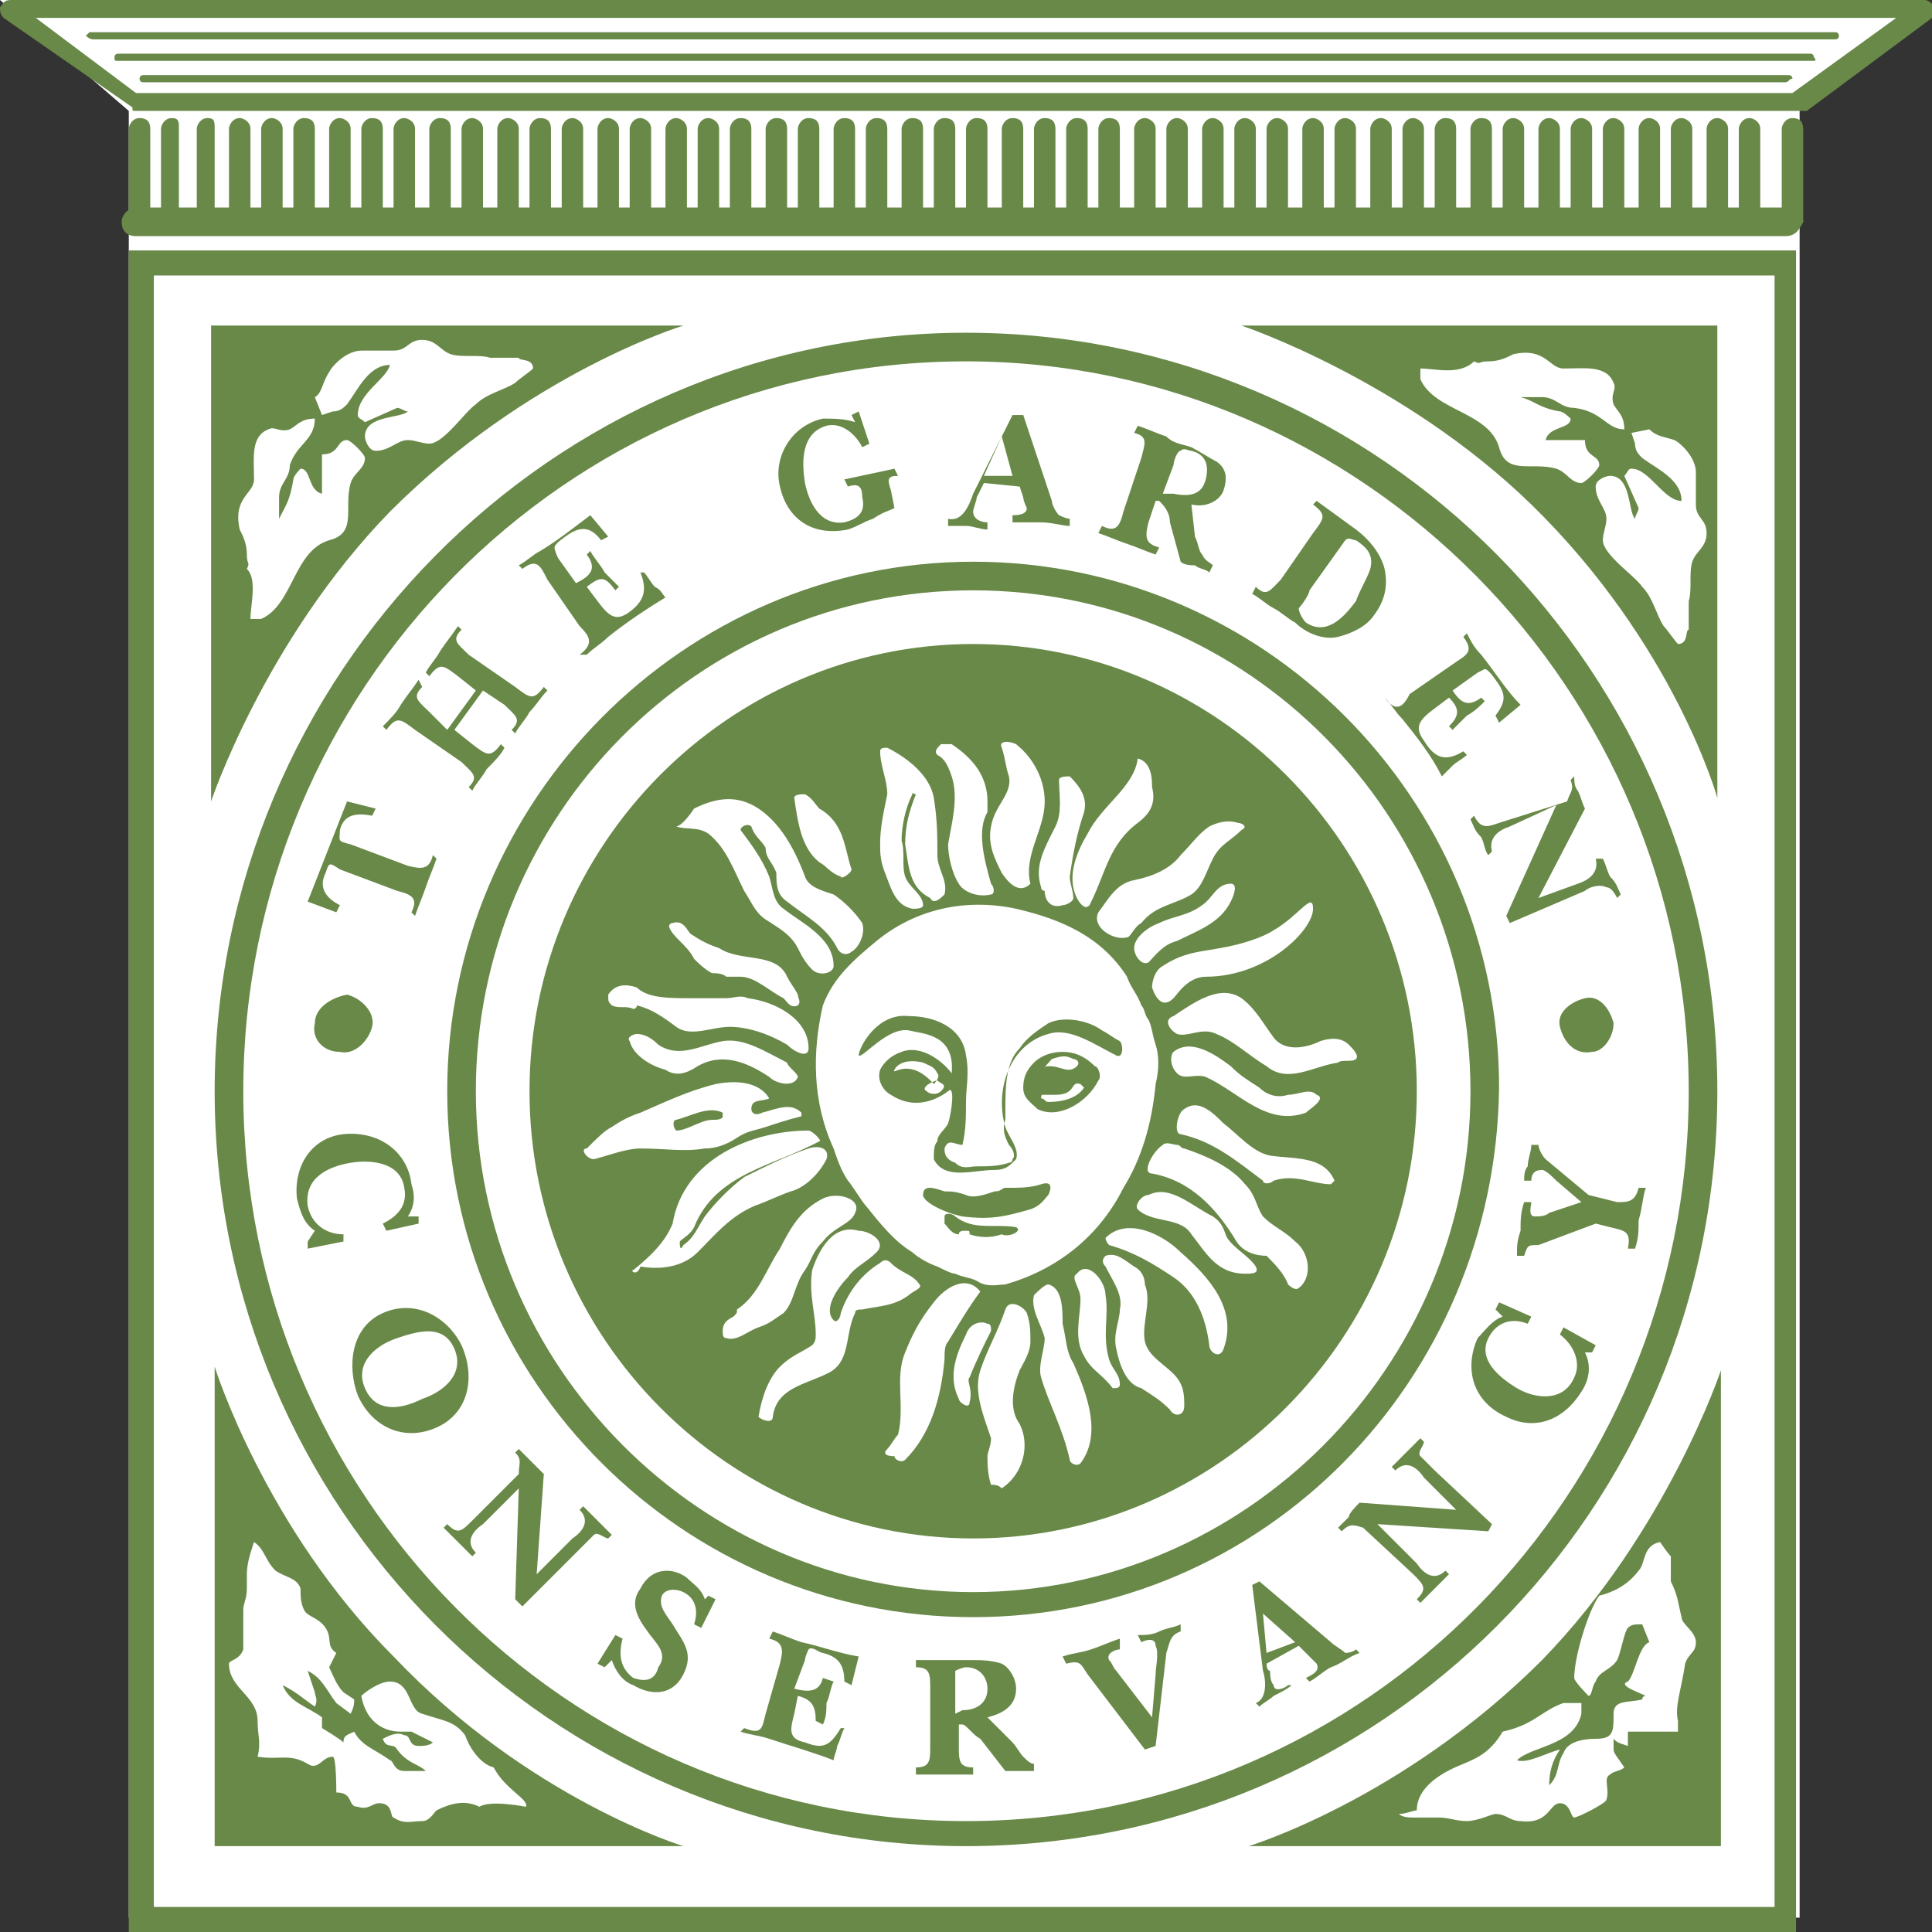 <?xml version="1.0" encoding="utf-8"?>
<svg xmlns="http://www.w3.org/2000/svg" id="Layer_1" style="enable-background:new 0 0 54 54;" version="1.1" viewBox="0 0 54 54" x="0px" y="0px">
<rect x="0" y="0" width="54" height="54" fill="#333333" stroke="none"/>
<style type="text/css">
	.st0{fill:#FFFFFF;}
	.st1{fill:#698948;}
</style>
<g>
	<polygon class="st0" points="50.3,53.6 3.6,53.6 3.6,3.1 0,0 3.6,0 50.3,0 53.7,0 50.3,3.1"/>
	<path class="st1" d="M50.7,1.7H3.3c-0.1,0-0.1,0-0.1-0.1c0-0.1,0.1-0.1,0.1-0.1h47.3c0.1,0,0.1,0.1,0.1,0.1&#xA;		C50.8,1.7,50.7,1.7,50.7,1.7z"/>
	<path class="st1" d="M51.3,1.1H2.6C2.5,1.1,2.4,1,2.4,1s0.1-0.1,0.1-0.1h48.8c0.1,0,0.1,0.1,0.1,0.1S51.4,1.1,51.3,1.1z"/>
	<path class="st1" d="M49.9,6.6H3.8c-0.3,0-0.4-0.2-0.4-0.4s0.2-0.4,0.4-0.4H50c0.3,0,0.4,0.2,0.4,0.4C50.3,6.4,50.2,6.6,49.9,6.6z"/>
	<path class="st1" d="M3.9,6.4c-0.1,0-0.3-0.1-0.3-0.3V3.6c0-0.1,0.1-0.3,0.3-0.3s0.3,0.1,0.3,0.3v2.6C4.1,6.3,4,6.4,3.9,6.4z"/>
	<path class="st1" d="M27.2,45.2c-8.1,0-14.7-6.6-14.7-14.7c0-8.1,6.6-14.8,14.7-14.8s14.7,6.6,14.7,14.7&#xA;		C41.8,38.6,35.3,45.2,27.2,45.2z M27.2,16.5c-7.7,0-13.9,6.3-13.9,14s6.3,14,13.9,14s13.9-6.3,13.9-14S34.9,16.5,27.2,16.5z"/>
	<path class="st1" d="M50.2,3.1H3.8c-0.1,0-0.1,0-0.1-0.1L0.1,0.5C0,0.4,0,0.3,0,0.2C0.1,0.1,0.1,0,0.3,0h53.5&#xA;		c0.1,0,0.2,0.1,0.3,0.2s0,0.2-0.1,0.3l-3.5,2.6C50.3,3.1,50.2,3.1,50.2,3.1z M3.8,2.6h46.3L53,0.5h-52L3.8,2.6z"/>
	<path class="st1" d="M49.9,2.3H4c-0.1,0-0.1-0.1-0.1-0.1S3.9,2.1,4,2.1h46c0.1,0,0.1,0.1,0.1,0.1C50,2.2,50,2.3,49.9,2.3z"/>
	<path class="st1" d="M4.8,6.4c-0.1,0-0.3-0.1-0.3-0.3V3.6c0-0.1,0.1-0.3,0.3-0.3S5,3.4,5,3.6v2.6C5,6.3,5,6.4,4.8,6.4z"/>
	<path class="st1" d="M5.8,6.4c-0.1,0-0.3-0.1-0.3-0.3V3.6c0-0.1,0.1-0.3,0.3-0.3S6,3.4,6,3.6v2.6C6,6.3,5.9,6.4,5.8,6.4z"/>
	<path class="st1" d="M6.7,6.4c-0.1,0-0.3-0.1-0.3-0.3V3.6c0-0.1,0.1-0.3,0.3-0.3C6.8,3.3,7,3.4,7,3.6v2.6C6.9,6.3,6.8,6.4,6.7,6.4z"/>
	<path class="st1" d="M7.6,6.4c-0.1,0-0.3-0.1-0.3-0.3V3.6c0-0.1,0.1-0.3,0.3-0.3c0.1,0,0.3,0.1,0.3,0.3v2.6&#xA;		C7.8,6.3,7.8,6.4,7.6,6.4z"/>
	<path class="st1" d="M8.5,6.4c-0.1,0-0.3-0.1-0.3-0.3V3.6c0-0.1,0.1-0.3,0.3-0.3s0.3,0.1,0.3,0.3v2.6C8.8,6.3,8.7,6.4,8.5,6.4z"/>
	<path class="st1" d="M9.5,6.4c-0.1,0-0.3-0.1-0.3-0.3V3.6c0-0.1,0.1-0.3,0.3-0.3c0.1,0,0.3,0.1,0.3,0.3v2.6&#xA;		C9.7,6.3,9.6,6.4,9.5,6.4z"/>
	<path class="st1" d="M10.4,6.4c-0.1,0-0.3-0.1-0.3-0.3V3.6c0-0.1,0.1-0.3,0.3-0.3s0.3,0.1,0.3,0.3v2.6C10.7,6.3,10.5,6.4,10.4,6.4z"/>
	<path class="st1" d="M11.3,6.4c-0.1,0-0.3-0.1-0.3-0.3V3.6c0-0.1,0.1-0.3,0.3-0.3c0.1,0,0.3,0.1,0.3,0.3v2.6&#xA;		C11.6,6.3,11.5,6.4,11.3,6.4z"/>
	<path class="st1" d="M12.3,6.4c-0.1,0-0.3-0.1-0.3-0.3V3.6c0-0.1,0.1-0.3,0.3-0.3s0.3,0.1,0.3,0.3v2.6C12.5,6.3,12.4,6.4,12.3,6.4z"/>
	<path class="st1" d="M13.2,6.4c-0.1,0-0.3-0.1-0.3-0.3V3.6c0-0.1,0.1-0.3,0.3-0.3c0.1,0,0.3,0.1,0.3,0.3v2.6&#xA;		C13.5,6.3,13.4,6.4,13.2,6.4z"/>
	<path class="st1" d="M14.2,6.4c-0.1,0-0.3-0.1-0.3-0.3V3.6c0-0.1,0.1-0.3,0.3-0.3c0.1,0,0.3,0.1,0.3,0.3v2.6&#xA;		C14.4,6.3,14.3,6.4,14.2,6.4z"/>
	<path class="st1" d="M15.1,6.4c-0.1,0-0.3-0.1-0.3-0.3V3.6c0-0.1,0.1-0.3,0.3-0.3s0.3,0.1,0.3,0.3v2.6C15.4,6.3,15.2,6.4,15.1,6.4z"/>
	<path class="st1" d="M16,6.4c-0.1,0-0.3-0.1-0.3-0.3V3.6c0-0.1,0.1-0.3,0.3-0.3c0.1,0,0.3,0.1,0.3,0.3v2.6&#xA;		C16.3,6.3,16.2,6.4,16,6.4z"/>
	<path class="st1" d="M17,6.4c-0.1,0-0.3-0.1-0.3-0.3V3.6c0-0.1,0.1-0.3,0.3-0.3c0.1,0,0.3,0.1,0.3,0.3v2.6&#xA;		C17.2,6.3,17.1,6.4,17,6.4z"/>
	<path class="st1" d="M17.9,6.4c-0.1,0-0.3-0.1-0.3-0.3V3.6c0-0.1,0.1-0.3,0.3-0.3c0.1,0,0.3,0.1,0.3,0.3v2.6&#xA;		C18.2,6.3,18.1,6.4,17.9,6.4z"/>
	<path class="st1" d="M18.9,6.4c-0.1,0-0.3-0.1-0.3-0.3V3.6c0-0.1,0.1-0.3,0.3-0.3c0.1,0,0.3,0.1,0.3,0.3v2.6&#xA;		C19.1,6.3,19,6.4,18.9,6.4z"/>
	<path class="st1" d="M19.8,6.4c-0.1,0-0.3-0.1-0.3-0.3V3.6c0-0.1,0.1-0.3,0.3-0.3c0.1,0,0.3,0.1,0.3,0.3v2.6&#xA;		C20.1,6.3,19.9,6.4,19.8,6.4z"/>
	<path class="st1" d="M20.7,6.4c-0.1,0-0.3-0.1-0.3-0.3V3.6c0-0.1,0.1-0.3,0.3-0.3S21,3.4,21,3.6v2.6C21,6.3,20.9,6.4,20.7,6.4z"/>
	<path class="st1" d="M21.7,6.4c-0.1,0-0.3-0.1-0.3-0.3V3.6c0-0.1,0.1-0.3,0.3-0.3s0.3,0.1,0.3,0.3v2.6C21.9,6.3,21.8,6.4,21.7,6.4z"/>
	<path class="st1" d="M22.6,6.4c-0.1,0-0.3-0.1-0.3-0.3V3.6c0-0.1,0.1-0.3,0.3-0.3s0.3,0.1,0.3,0.3v2.6C22.9,6.3,22.8,6.4,22.6,6.4z"/>
	<path class="st1" d="M23.6,6.4c-0.1,0-0.3-0.1-0.3-0.3V3.6c0-0.1,0.1-0.3,0.3-0.3s0.3,0.1,0.3,0.3v2.6C23.8,6.3,23.7,6.4,23.6,6.4z"/>
	<path class="st1" d="M24.5,6.4c-0.1,0-0.3-0.1-0.3-0.3V3.6c0-0.1,0.1-0.3,0.3-0.3s0.3,0.1,0.3,0.3v2.6C24.7,6.3,24.6,6.4,24.5,6.4z"/>
	<path class="st1" d="M25.5,6.4c-0.1,0-0.3-0.1-0.3-0.3V3.6c0-0.1,0.1-0.3,0.3-0.3s0.3,0.1,0.3,0.3v2.6C25.6,6.3,25.6,6.4,25.5,6.4z"/>
	<path class="st1" d="M26.4,6.4c-0.1,0-0.3-0.1-0.3-0.3V3.6c0-0.1,0.1-0.3,0.3-0.3s0.3,0.1,0.3,0.3v2.6C26.6,6.3,26.5,6.4,26.4,6.4z"/>
	<path class="st1" d="M27.3,6.4c-0.1,0-0.3-0.1-0.3-0.3V3.6c0-0.1,0.1-0.3,0.3-0.3s0.3,0.1,0.3,0.3v2.6C27.5,6.3,27.5,6.4,27.3,6.4z"/>
	<path class="st1" d="M28.3,6.4c-0.1,0-0.3-0.1-0.3-0.3V3.6c0-0.1,0.1-0.3,0.3-0.3s0.3,0.1,0.3,0.3v2.6C28.5,6.3,28.4,6.4,28.3,6.4z"/>
	<path class="st1" d="M29.2,6.4c-0.1,0-0.3-0.1-0.3-0.3V3.6c0-0.1,0.1-0.3,0.3-0.3s0.3,0.1,0.3,0.3v2.6C29.4,6.3,29.3,6.4,29.2,6.4z"/>
	<path class="st1" d="M30.1,6.4c-0.1,0-0.3-0.1-0.3-0.3V3.6c0-0.1,0.1-0.3,0.3-0.3s0.3,0.1,0.3,0.3v2.6C30.3,6.3,30.3,6.4,30.1,6.4z"/>
	<path class="st1" d="M31,6.4c-0.1,0-0.3-0.1-0.3-0.3V3.6c0-0.1,0.1-0.3,0.3-0.3s0.3,0.1,0.3,0.3v2.6C31.3,6.3,31.2,6.4,31,6.4z"/>
	<path class="st1" d="M32,6.4c-0.1,0-0.3-0.1-0.3-0.3V3.6c0-0.1,0.1-0.3,0.3-0.3c0.1,0,0.3,0.1,0.3,0.3v2.6&#xA;		C32.2,6.3,32.1,6.4,32,6.4z"/>
	<path class="st1" d="M32.9,6.4c-0.1,0-0.3-0.1-0.3-0.3V3.6c0-0.1,0.1-0.3,0.3-0.3c0.1,0,0.3,0.1,0.3,0.3v2.6&#xA;		C33.2,6.3,33,6.4,32.9,6.4z"/>
	<path class="st1" d="M33.9,6.4c-0.1,0-0.3-0.1-0.3-0.3V3.6c0-0.1,0.1-0.3,0.3-0.3c0.1,0,0.3,0.1,0.3,0.3v2.6&#xA;		C34.1,6.3,34,6.4,33.9,6.4z"/>
	<path class="st1" d="M34.8,6.4c-0.1,0-0.3-0.1-0.3-0.3V3.6c0-0.1,0.1-0.3,0.3-0.3c0.1,0,0.3,0.1,0.3,0.3v2.6&#xA;		C35,6.3,34.9,6.4,34.8,6.4z"/>
	<path class="st1" d="M35.7,6.4c-0.1,0-0.3-0.1-0.3-0.3V3.6c0-0.1,0.1-0.3,0.3-0.3c0.1,0,0.3,0.1,0.3,0.3v2.6&#xA;		C36,6.3,35.9,6.4,35.7,6.4z"/>
	<path class="st1" d="M36.7,6.4c-0.1,0-0.3-0.1-0.3-0.3V3.6c0-0.1,0.1-0.3,0.3-0.3c0.1,0,0.3,0.1,0.3,0.3v2.6&#xA;		C36.9,6.3,36.8,6.4,36.7,6.4z"/>
	<path class="st1" d="M37.6,6.4c-0.1,0-0.3-0.1-0.3-0.3V3.6c0-0.1,0.1-0.3,0.3-0.3c0.1,0,0.3,0.1,0.3,0.3v2.6&#xA;		C37.9,6.3,37.7,6.4,37.6,6.4z"/>
	<path class="st1" d="M38.6,6.4c-0.1,0-0.3-0.1-0.3-0.3V3.6c0-0.1,0.1-0.3,0.3-0.3c0.1,0,0.3,0.1,0.3,0.3v2.6&#xA;		C38.8,6.3,38.7,6.4,38.6,6.4z"/>
	<path class="st1" d="M39.5,6.4c-0.1,0-0.3-0.1-0.3-0.3V3.6c0-0.1,0.1-0.3,0.3-0.3c0.1,0,0.3,0.1,0.3,0.3v2.6&#xA;		C39.7,6.3,39.6,6.4,39.5,6.4z"/>
	<path class="st1" d="M40.4,6.4c-0.1,0-0.3-0.1-0.3-0.3V3.6c0-0.1,0.1-0.3,0.3-0.3s0.3,0.1,0.3,0.3v2.6C40.7,6.3,40.6,6.4,40.4,6.4z"/>
	<path class="st1" d="M41.4,6.4c-0.1,0-0.3-0.1-0.3-0.3V3.6c0-0.1,0.1-0.3,0.3-0.3s0.3,0.1,0.3,0.3v2.6C41.6,6.3,41.5,6.4,41.4,6.4z"/>
	<path class="st1" d="M42.3,6.4c-0.1,0-0.3-0.1-0.3-0.3V3.6c0-0.1,0.1-0.3,0.3-0.3c0.1,0,0.3,0.1,0.3,0.3v2.6&#xA;		C42.6,6.3,42.4,6.4,42.3,6.4z"/>
	<path class="st1" d="M43.3,6.4c-0.1,0-0.3-0.1-0.3-0.3V3.6c0-0.1,0.1-0.3,0.3-0.3c0.1,0,0.3,0.1,0.3,0.3v2.6&#xA;		C43.5,6.3,43.4,6.4,43.3,6.4z"/>
	<path class="st1" d="M44.2,6.4c-0.1,0-0.3-0.1-0.3-0.3V3.6c0-0.1,0.1-0.3,0.3-0.3c0.1,0,0.3,0.1,0.3,0.3v2.6&#xA;		C44.4,6.3,44.3,6.4,44.2,6.4z"/>
	<path class="st1" d="M45.1,6.4c-0.1,0-0.3-0.1-0.3-0.3V3.6c0-0.1,0.1-0.3,0.3-0.3c0.1,0,0.3,0.1,0.3,0.3v2.6&#xA;		C45.4,6.3,45.3,6.4,45.1,6.4z"/>
	<path class="st1" d="M46.1,6.4c-0.1,0-0.3-0.1-0.3-0.3V3.6c0-0.1,0.1-0.3,0.3-0.3c0.1,0,0.3,0.1,0.3,0.3v2.6&#xA;		C46.3,6.3,46.2,6.4,46.1,6.4z"/>
	<path class="st1" d="M47,6.4c-0.1,0-0.3-0.1-0.3-0.3V3.6c0-0.1,0.1-0.3,0.3-0.3c0.1,0,0.3,0.1,0.3,0.3v2.6&#xA;		C47.2,6.3,47.1,6.4,47,6.4z"/>
	<path class="st1" d="M48,6.4c-0.1,0-0.3-0.1-0.3-0.3V3.6c0-0.1,0.1-0.3,0.3-0.3c0.1,0,0.3,0.1,0.3,0.3v2.6&#xA;		C48.1,6.3,48.1,6.4,48,6.4z"/>
	<path class="st1" d="M48.9,6.4c-0.1,0-0.3-0.1-0.3-0.3V3.6c0-0.1,0.1-0.3,0.3-0.3c0.1,0,0.3,0.1,0.3,0.3v2.6&#xA;		C49.1,6.3,49,6.4,48.9,6.4z"/>
	<path class="st1" d="M50.1,6.4c-0.1,0-0.3-0.1-0.3-0.3V3.6c0-0.1,0.1-0.3,0.3-0.3s0.3,0.1,0.3,0.3v2.6C50.3,6.3,50.2,6.4,50.1,6.4z"/>
	<path class="st1" d="M27,51.6c-11.6,0-21-9.5-21-21.1S15.4,9.3,27,9.3s21,9.5,21,21.2S38.6,51.6,27,51.6z M27,10.1&#xA;		c-11.2,0-20.2,9.2-20.2,20.4S15.8,50.9,27,50.9s20.2-9.2,20.2-20.4S38.1,10.1,27,10.1z"/>
	<path class="st1" d="M50.3,54H3.6V7h46.6V54z M4.3,53.3h45.3V7.7H4.3V53.3z"/>
	<path class="st1" d="M8.8,28.6C8.7,29,9,29.4,9.5,29.4c0.4,0.1,0.8-0.3,0.9-0.7c0.1-0.4-0.3-0.8-0.7-0.9&#xA;		C9.2,27.9,8.8,28.2,8.8,28.6z"/>
	<path class="st1" d="M9.7,22.4l-1.1,2.8l0.8,0.3l0.1-0.2c-0.4-0.2-0.6-0.5-0.4-0.9c0.1-0.3,0.1-0.3,0.4-0.1l1.6,0.6&#xA;		c0.4,0.1,0.6,0.2,0.4,0.6l0.1,0.1c0.1-0.3,0.2-0.5,0.3-0.8c0.1-0.3,0.2-0.5,0.3-0.8l-0.1-0.1c-0.1,0.4-0.3,0.4-0.7,0.3l-1.6-0.6&#xA;		c-0.4-0.1-0.3-0.1-0.3-0.4c0.1-0.4,0.4-0.5,0.9-0.4l0.1-0.2L9.7,22.4z"/>
	<path class="st1" d="M12.7,20.4l0.8-1.1l0.6,0.4c0.3,0.3,0.5,0.4,0.2,0.7l0.1,0.1c0.1-0.2,0.3-0.4,0.4-0.6c0.2-0.2,0.3-0.4,0.5-0.6&#xA;		l-0.1-0.1c-0.3,0.4-0.4,0.3-0.8,0l-1.3-0.9c-0.3-0.3-0.5-0.4-0.2-0.7l-0.1-0.1c-0.2,0.3-0.3,0.4-0.5,0.7c-0.1,0.2-0.3,0.4-0.4,0.6&#xA;		l0.1,0.1c0.3-0.4,0.4-0.3,0.8,0l0.5,0.4l-0.8,1.1L12,19.9c-0.3-0.3-0.5-0.4-0.2-0.7L11.7,19c-0.2,0.3-0.3,0.4-0.5,0.7&#xA;		c-0.1,0.2-0.3,0.4-0.5,0.6l0.1,0.1c0.3-0.4,0.4-0.3,0.8,0l1.3,0.9c0.3,0.3,0.5,0.4,0.2,0.7l0.1,0.1c0.1-0.2,0.3-0.4,0.4-0.6&#xA;		c0.2-0.2,0.4-0.4,0.5-0.6L14,20.8c-0.3,0.4-0.4,0.3-0.8,0L12.7,20.4z"/>
	<path class="st1" d="M16.4,18.3c0.2-0.2,0.4-0.3,0.6-0.5c0.5-0.4,1.1-0.8,1.6-1.1c-0.1-0.1-0.1-0.2-0.3-0.3&#xA;		c-0.1-0.1-0.2-0.3-0.3-0.4L17.9,16c0.2,0.5,0.1,0.8-0.3,1.1s-0.6,0.1-0.9-0.3l-0.3-0.4c0.4-0.3,0.5-0.3,0.8,0.1l0.1-0.1&#xA;		c-0.1-0.1-0.3-0.3-0.4-0.4c-0.1-0.2-0.3-0.4-0.4-0.6l-0.1,0.1c0.3,0.4,0.1,0.6-0.3,0.8l-0.5-0.7c0,0-0.1-0.2-0.1-0.3&#xA;		s0.3-0.3,0.3-0.3c0.4-0.3,0.7-0.3,1,0.1l0.2-0.1l-0.5-0.6c-0.4,0.3-0.9,0.7-1.4,1c-0.2,0.1-0.4,0.3-0.6,0.4l0.1,0.1&#xA;		c0.4-0.3,0.5-0.1,0.7,0.3l0.9,1.3c0.3,0.3,0.4,0.5,0,0.8L16.4,18.3z"/>
	<path class="st1" d="M23.9,11.8c-0.3-0.1-0.6-0.1-0.9-0.1c-0.9,0.2-1.4,1.1-1.2,1.9c0.2,0.9,0.9,1.4,1.9,1.2&#xA;		c0.3-0.1,0.4-0.2,0.7-0.3c0.3-0.2,0.4-0.2,0.6-0.3l-0.1-0.5c-0.1-0.3-0.1-0.4,0.2-0.4l-0.1-0.2l-1.4,0.3l0.1,0.2&#xA;		c0.3-0.1,0.4,0,0.4,0.3c0.1,0.4-0.1,0.6-0.5,0.7c-0.7,0.1-1-0.6-1.1-1.1c-0.1-0.6-0.1-1.4,0.6-1.6c0.4-0.1,0.8,0.2,1,0.6l0.2-0.1&#xA;		L24,11.5l-0.2,0.1L23.9,11.8z"/>
	<path class="st1" d="M27.5,13.5l1,0.1l0.1,0.3c0,0.1,0.1,0.3,0.1,0.3c0,0.2-0.3,0.2-0.4,0.2v0.2c0.3,0,0.5,0,0.8,0s0.6,0.1,0.8,0.1&#xA;		v-0.2c-0.1,0-0.3-0.1-0.3-0.1c-0.1-0.1-0.2-0.3-0.2-0.4l-0.8-2.4h-0.3l-1.1,2.2c-0.1,0.3-0.3,0.8-0.7,0.7v0.2c0.2,0,0.4,0,0.5,0&#xA;		c0.2,0,0.4,0.1,0.6,0.1v-0.2c-0.2,0-0.4-0.1-0.4-0.3c0-0.1,0.1-0.3,0.1-0.4L27.5,13.5z M27.5,13.3l0.5-1.1l0.3,1.1L27.5,13.3z"/>
	<path class="st1" d="M32.5,13.8l0.3-0.8c0-0.1,0.1-0.4,0.2-0.4c0.1-0.1,0.2,0,0.3,0c0.4,0.1,0.5,0.4,0.4,0.8&#xA;		c-0.1,0.4-0.4,0.5-0.9,0.4L32.5,13.8z M33.3,14.1c0.4,0.1,0.8-0.1,0.9-0.4c0.1-0.3,0.1-0.6-0.2-0.8c-0.2-0.1-0.5-0.3-0.7-0.4&#xA;		c-0.3-0.1-0.5-0.1-0.7-0.3c-0.3-0.1-0.5-0.2-0.8-0.3l-0.1,0.2c0.4,0.1,0.3,0.3,0.2,0.7l-0.5,1.5c-0.1,0.4-0.2,0.6-0.6,0.4l-0.1,0.2&#xA;		c0.3,0.1,0.5,0.2,0.8,0.3s0.5,0.2,0.8,0.3l0.1-0.2c-0.4-0.1-0.4-0.3-0.3-0.7l0.2-0.6h0.1c0.1,0.1,0.3,0.3,0.3,0.6l0.3,1.1&#xA;		c0.1,0.1,0.3,0.1,0.4,0.1c0.1,0.1,0.3,0.1,0.4,0.2l0.1-0.2c-0.1-0.1-0.2-0.1-0.3-0.3c-0.1-0.1-0.1-0.3-0.2-0.5L33.3,14.1z"/>
	<path class="st1" d="M37.6,15.1L37.6,15.1c0.1-0.1,0.2,0,0.3,0c0.3,0.2,0.5,0.4,0.4,0.8c-0.1,0.3-0.3,0.6-0.4,0.9&#xA;		c-0.3,0.4-0.8,1-1.4,0.6c-0.1-0.1-0.2-0.3-0.2-0.4c0.1-0.1,0.3-0.4,0.3-0.5L37.6,15.1z M35,16.6c0.2,0.1,0.4,0.3,0.6,0.4&#xA;		c0.2,0.1,0.4,0.3,0.6,0.4c0.3,0.3,0.8,0.5,1.2,0.4c0.4-0.1,0.8-0.3,1-0.6c0.3-0.4,0.4-0.8,0.3-1.3c-0.1-0.4-0.4-0.8-0.8-1.1&#xA;		l-1.1-0.8l-0.1,0.1c0.4,0.3,0.3,0.4,0,0.8l-0.9,1.3c-0.3,0.3-0.4,0.5-0.7,0.2L35,16.6z"/>
	<path class="st1" d="M38.7,19.5c0.2,0.2,0.3,0.4,0.5,0.6c0.4,0.5,0.8,1,1.1,1.6c0.1-0.1,0.2-0.2,0.3-0.3c0.1-0.1,0.3-0.2,0.4-0.3&#xA;		L40.9,21c-0.5,0.3-0.8,0.2-1.1-0.3c-0.3-0.4-0.1-0.6,0.3-0.9l0.4-0.3c0.3,0.3,0.3,0.5,0,0.8l0.1,0.1c0.1-0.1,0.3-0.3,0.4-0.4&#xA;		c0.2-0.1,0.4-0.3,0.5-0.4l-0.1-0.1c-0.4,0.3-0.6,0.1-0.8-0.2l0.7-0.5l0.2-0.1c0.1,0,0.3,0.3,0.3,0.3c0.3,0.4,0.3,0.6,0,1l0.1,0.2&#xA;		l0.6-0.5c-0.4-0.4-0.7-0.9-1.1-1.4c-0.2-0.2-0.3-0.4-0.4-0.6l-0.1,0.1c0.3,0.4,0.1,0.5-0.2,0.7l-1.3,0.9&#xA;		C39.2,19.8,39,19.9,38.7,19.5L38.7,19.5z"/>
	<path class="st1" d="M42.1,25.6l0.1,0.2l2.1-0.9c0.1-0.1,0.4-0.2,0.6-0.1c0.1,0,0.2,0.1,0.3,0.3l0.1-0.1c-0.1-0.2-0.1-0.3-0.3-0.5&#xA;		c-0.1-0.2-0.1-0.3-0.2-0.5L44.6,24c0.1,0.4-0.2,0.6-0.5,0.7L43,25.1l1.3-2.5c-0.1-0.2-0.1-0.3-0.2-0.5c-0.1-0.1-0.1-0.3-0.1-0.4&#xA;		l-0.1,0.1c0.1,0.3,0,0.3-0.1,0.6L41.9,23c-0.3,0.1-0.5,0.2-0.7-0.2l-0.1,0.1c0.1,0.2,0.1,0.3,0.3,0.5c0.1,0.2,0.1,0.4,0.2,0.5&#xA;		l0.1-0.1c-0.1-0.4,0.2-0.6,0.5-0.7l1.3-0.6L42.1,25.6z"/>
	<path class="st1" d="M45.1,28.6c-0.1-0.4-0.4-0.8-0.8-0.7c-0.4,0.1-0.8,0.4-0.7,0.8c0.1,0.4,0.4,0.8,0.9,0.7&#xA;		C44.8,29.4,45.1,29,45.1,28.6z"/>
	<g>
		<path class="st1" d="M8.6,34.7v0.2l1-0.2v-0.2c-0.5,0-0.9-0.3-1-0.8c-0.1-0.8,0.6-1.1,1.2-1.2c0.6-0.1,1.4,0,1.5,0.7&#xA;			c0.1,0.5-0.2,0.8-0.6,1l0.1,0.2l0.9-0.2v-0.2h-0.3c0.2-0.3,0.2-0.6,0.1-0.9c-0.1-0.9-0.9-1.5-1.9-1.4c-0.9,0.1-1.4,0.9-1.3,1.8&#xA;			c0.1,0.4,0.2,0.7,0.5,0.9L8.6,34.7z"/>
		<path class="st1" d="M10,39c0.4,0.9,1.3,1.3,2.2,0.9s1.1-1.4,0.7-2.3c-0.4-0.8-1.3-1.3-2.2-0.9S9.7,38.2,10,39z M12.7,37.7&#xA;			c0.3,0.7-0.3,1.2-0.9,1.4c-0.6,0.3-1.3,0.4-1.6-0.3c-0.3-0.7,0.3-1.2,0.9-1.4C11.7,37.2,12.4,37,12.7,37.7z"/>
		<path class="st1" d="M14.4,44.7l0.2,0.2l1.6-1.6c0.1-0.1,0.3-0.3,0.4-0.4s0.3,0.1,0.4,0.1l0.1-0.1c-0.1-0.1-0.3-0.3-0.4-0.4&#xA;			c-0.1-0.1-0.3-0.3-0.4-0.4l-0.1,0.1c0.3,0.3,0.1,0.6-0.2,0.8L15,44l0.2-2.8c-0.1-0.1-0.3-0.3-0.4-0.4s-0.2-0.2-0.3-0.3l-0.1,0.1&#xA;			c0.2,0.2,0.1,0.3,0.1,0.6l-1.3,1.3c-0.3,0.3-0.4,0.4-0.7,0.1l-0.1,0.1c0.1,0.1,0.3,0.3,0.4,0.4c0.1,0.1,0.3,0.3,0.4,0.4l0.1-0.1&#xA;			c-0.3-0.3-0.1-0.6,0.2-0.8l1-1L14.4,44.7z"/>
		<path class="st1" d="M17.1,46.4c0.1,0.3,0.3,0.6,0.6,0.7c0.5,0.3,1.1,0.3,1.4-0.3c0.3-0.6,0-0.9-0.3-1.4c-0.2-0.3-0.4-0.5-0.3-0.8&#xA;			c0.1-0.2,0.4-0.2,0.6-0.1c0.4,0.2,0.4,0.6,0.3,0.9l0.2,0.1l0.4-0.8l-0.2-0.1l-0.1,0.1c-0.1-0.3-0.3-0.4-0.5-0.6&#xA;			c-0.4-0.3-1-0.3-1.3,0.3c-0.3,0.4-0.1,0.8,0.2,1.2c0.2,0.3,0.6,0.6,0.3,1C18.3,47,18,47,17.7,46.9c-0.4-0.3-0.4-0.7-0.3-1.1&#xA;			l-0.2-0.1l-0.5,0.8l0.2,0.1L17.1,46.4z"/>
		<path class="st1" d="M20.7,48.4c0.3,0.1,0.5,0.1,0.8,0.2c0.6,0.2,1.3,0.4,1.8,0.6c0-0.1,0.1-0.3,0.1-0.4c0.1-0.2,0.1-0.3,0.2-0.5&#xA;			h-0.1c-0.3,0.5-0.5,0.6-1,0.4c-0.5-0.1-0.4-0.4-0.3-0.8l0.1-0.5c0.4,0.1,0.5,0.3,0.5,0.7l0.2,0.1c0.1-0.2,0.1-0.4,0.1-0.6&#xA;			c0.1-0.2,0.1-0.4,0.2-0.6L23,46.9c-0.1,0.4-0.4,0.4-0.8,0.3l0.3-0.8c0-0.1,0.1-0.3,0.1-0.3c0.1-0.1,0.3,0.1,0.4,0.1&#xA;			c0.4,0.1,0.6,0.3,0.6,0.8l0.2,0.1l0.2-0.8c-0.6-0.1-1.1-0.3-1.6-0.4c-0.3-0.1-0.5-0.2-0.8-0.3l-0.1,0.2c0.4,0.1,0.4,0.3,0.3,0.7&#xA;			l-0.4,1.4c-0.1,0.4-0.1,0.6-0.6,0.4L20.7,48.4z"/>
		<path class="st1" d="M26.7,47.9v-0.8c0-0.1,0-0.4,0-0.4s0.2-0.1,0.3-0.1c0.4,0,0.6,0.3,0.6,0.6c0,0.4-0.3,0.6-0.7,0.6L26.7,47.9&#xA;			L26.7,47.9z M27.6,48c0.4-0.1,0.8-0.3,0.8-0.8c0-0.3-0.2-0.6-0.4-0.7c-0.3-0.1-0.6-0.1-0.8-0.1s-0.5,0-0.8,0c-0.3,0-0.5,0-0.8,0&#xA;			v0.2c0.4,0,0.4,0.2,0.4,0.6v1.6c0,0.4,0,0.6-0.4,0.6v0.2c0.3,0,0.5,0,0.8,0c0.3,0,0.6,0,0.8,0v-0.2c-0.4,0-0.4-0.2-0.4-0.6v-0.6&#xA;			h0.1c0.1,0,0.3,0.3,0.5,0.4l0.7,0.9c0.1,0,0.3,0,0.4,0s0.3,0,0.4,0v-0.2c-0.1,0-0.2-0.1-0.3-0.2c-0.1-0.1-0.2-0.3-0.3-0.4L27.6,48&#xA;			z"/>
		<path class="st1" d="M32.3,48.8l0.3-2.6c0.1-0.3,0.1-0.5,0.4-0.6L33,45.4c-0.2,0.1-0.4,0.1-0.6,0.2c-0.2,0.1-0.4,0.1-0.6,0.1&#xA;			l0.1,0.2c0.2-0.1,0.4-0.1,0.4,0.1c0.1,0.2,0,0.6,0,0.8l-0.1,1.2l-1-1.3c-0.1-0.1-0.1-0.2-0.2-0.3c-0.1-0.2,0.2-0.3,0.3-0.3v-0.3&#xA;			c-0.3,0.1-0.5,0.2-0.8,0.3c-0.3,0.1-0.5,0.1-0.8,0.2l0.1,0.2c0.4-0.1,0.4,0,0.6,0.3l1.6,2.1L32.3,48.8z"/>
		<path class="st1" d="M35.4,46.5l0.9-0.5l0.2,0.2c0.1,0.1,0.2,0.2,0.3,0.3c0.1,0.2-0.1,0.3-0.3,0.4l0.1,0.1&#xA;			c0.2-0.1,0.4-0.3,0.6-0.4c0.3-0.1,0.5-0.3,0.8-0.4l-0.1-0.1c-0.1,0.1-0.3,0.1-0.3,0.1c-0.1-0.1-0.3-0.2-0.4-0.3l-2-1.7l-0.2,0.1&#xA;			l0.3,2.4c0.1,0.3,0.1,0.8-0.2,0.9l0.1,0.1c0.1-0.1,0.3-0.2,0.4-0.3c0.2-0.1,0.4-0.2,0.5-0.3L36,47.1c-0.1,0.1-0.4,0.2-0.4,0&#xA;			c-0.1-0.1-0.1-0.3-0.1-0.4C35.4,46.7,35.4,46.5,35.4,46.5z M35.4,46.2l-0.1-1.1l0.9,0.8L35.4,46.2z"/>
		<path class="st1" d="M41.6,42.8l0.1-0.2l-1.6-1.5c-0.1-0.1-0.3-0.3-0.4-0.4c-0.1-0.1,0.1-0.3,0.1-0.4l-0.1-0.1&#xA;			c-0.1,0.1-0.3,0.3-0.4,0.4c-0.1,0.1-0.3,0.3-0.4,0.4l0.1,0.1c0.3-0.3,0.6-0.1,0.8,0.2l0.9,0.9L38,42c-0.1,0.1-0.3,0.3-0.3,0.4&#xA;			c-0.1,0.1-0.2,0.2-0.3,0.3l0.1,0.1c0.2-0.2,0.3-0.2,0.6-0.1l1.4,1.3c0.3,0.3,0.4,0.4,0.1,0.7l0.1,0.1c0.1-0.1,0.3-0.3,0.4-0.4&#xA;			c0.1-0.1,0.3-0.3,0.4-0.4l-0.1-0.1c-0.3,0.3-0.6,0.1-0.8-0.2l-1.1-1.1L41.6,42.8z"/>
		<path class="st1" d="M44.5,37.8l0.1-0.2l-0.9-0.5l-0.1,0.2c0.4,0.3,0.6,0.8,0.4,1.2c-0.3,0.7-1.1,0.6-1.6,0.3&#xA;			c-0.5-0.3-1.1-0.8-0.8-1.4c0.2-0.4,0.6-0.6,1.1-0.4l0.1-0.2l-0.9-0.4l-0.1,0.2l0.2,0.2c-0.3,0.1-0.5,0.4-0.7,0.6&#xA;			c-0.4,0.9-0.1,1.8,0.8,2.2c0.8,0.4,1.6,0.1,2.1-0.7c0.2-0.3,0.3-0.7,0.1-1.1L44.5,37.8z"/>
		<path class="st1" d="M44.4,33.4l-1.2-1C43.1,32.3,43,32.1,43,32h-0.2c0,0.2-0.1,0.4-0.1,0.6c-0.1,0.1-0.1,0.3-0.1,0.4h0.2&#xA;			c0-0.2,0.1-0.3,0.3-0.3c0.1,0,0.3,0.2,0.4,0.3l0.7,0.6l-0.9,0.3c-0.1,0.1-0.3,0.1-0.4,0.1c-0.2,0-0.1-0.3-0.1-0.4h-0.2&#xA;			c-0.1,0.3-0.1,0.5-0.1,0.8c-0.1,0.3-0.1,0.4-0.1,0.7h0.2c0.1-0.3,0.1-0.3,0.4-0.3l1.6-0.6l0.4,0.1c0.4,0.1,0.6,0.1,0.5,0.6h0.2&#xA;			c0.1-0.3,0.1-0.5,0.1-0.8c0.1-0.3,0.1-0.6,0.2-0.9h-0.2c-0.1,0.4-0.3,0.4-0.6,0.4L44.4,33.4z"/>
	</g>
	<g>
		<path class="st1" d="M27.2,18c-6.8,0-12.4,5.6-12.4,12.5s5.6,12.5,12.4,12.5s12.4-5.6,12.4-12.5C39.6,23.6,34,18,27.2,18z&#xA;			 M27.7,41.5L27.7,41.5c-0.1-0.3-0.1-0.6-0.1-0.8c0-0.1,0.1-0.3,0.1-0.5c-0.2-0.6-0.5-1.3-0.3-1.9c0.2-0.6,0.5-1.1,0.7-1.7&#xA;			c0.1-0.3,0.5-0.1,0.6,0.1c0.1,0.3,0.1,0.5,0.1,0.8c0,0.3-0.2,0.6-0.3,0.8c-0.2,0.5-0.3,1.1,0,1.5c0.3,0.6,0.1,1.4-0.5,1.8&#xA;			C27.9,41.5,27.8,41.5,27.7,41.5z M19.4,22.6c0.6-0.3,1.2-0.4,1.8,0c0.6,0.4,1,1.1,1.3,1.9c0.1,0.3,0.5,0.4,0.8,0.5&#xA;			c0.3,0.2,0.6,0.5,0.8,0.8c0.1,0.3-0.1,0.7-0.3,0.8c-0.1,0.1-0.3,0.1-0.4-0.1c-0.3-0.6-0.9-0.9-1.4-1.3c-0.3-0.2-0.3-0.5-0.3-0.8&#xA;			c-0.1-0.3-0.3-0.4-0.3-0.7c-0.1-0.2-0.3-0.3-0.4-0.6c-0.1-0.1-0.3,0-0.3,0.1c0.3,0.4,0.6,0.8,0.8,1.3c0.1,0.3,0.1,0.7,0.4,0.9&#xA;			c0.5,0.4,1.4,0.8,1.4,1.6c0,0.2-0.4,0.3-0.6,0.1c-0.2-0.2-0.3-0.4-0.4-0.6c-0.2-0.4-0.6-0.6-0.9-0.8c-0.3-0.2-0.4-0.5-0.6-0.8&#xA;			c-0.3-0.6-0.5-1.2-1-1.6c-0.3-0.2-0.6-0.1-0.9-0.2l0,0C19,23.1,19.2,22.9,19.4,22.6z M28.9,36.2c0.1-0.1,0.3-0.3,0.4-0.3&#xA;			c0.4,0.1,0.4,0.7,0.4,1.1c0.1,0.4,0.1,0.8,0.3,1.1c0.4,0.9,0.8,2,0.2,2.8c-0.1,0.1-0.3,0-0.3-0.1c-0.2-0.9-0.6-1.6-0.8-2.3&#xA;			c-0.1-0.3,0.1-0.8,0.1-1.1C29.1,37,28.8,36.6,28.9,36.2z M27.1,39.2c0,0.2-0.3,0-0.3-0.1c-0.3-0.6-0.1-1.2,0.2-1.8&#xA;			c0.1-0.3,0.4-0.4,0.6-0.3c0.1,0,0.1,0.1,0.1,0.2c-0.2,0.4-0.4,0.8-0.6,1.3C27,38.6,27.2,38.8,27.1,39.2z M19.3,27.9&#xA;			c0.3,0,0.7,0,1,0c0.2,0,0.4-0.1,0.6,0c0.8,0.1,1.7,0.6,1.7,1.4c0,0.3-0.4,0.1-0.6-0.1c-0.5-0.3-1.1-0.5-1.6-0.5&#xA;			c-0.5,0-1.1,0.3-1.5,0c-0.4-0.3-0.7-0.5-1.1-0.6c0,0.1-0.1,0.1-0.1,0.1c-0.2-0.1-0.4,0-0.6-0.1c-0.1-0.1-0.1-0.1-0.1-0.3&#xA;			c0.2-0.3,0.5-0.3,0.8-0.2C18.1,27.9,18.7,27.9,19.3,27.9z M18.7,25.9c0,0,0-0.1,0.1-0.1c0.3-0.1,0.4,0.2,0.5,0.3&#xA;			c0.3,0.2,0.5,0.3,0.8,0.4c0.6,0.4,1.6,0.1,1.9,0.8c0.1,0.2,0.2,0.3,0.3,0.5c0,0.1,0.1,0.2,0,0.3c-0.2,0.1-0.3-0.1-0.4-0.2&#xA;			c-0.4-0.2-0.8-0.6-1.2-0.6c-0.1,0-0.3,0-0.4,0c-0.1-0.1-0.3-0.1-0.4-0.1c-0.2-0.1-0.4-0.3-0.5-0.4C19.2,26.4,18.8,26.2,18.7,25.9z&#xA;			 M22.3,30.1c-0.1,0.3-0.6,0.2-0.8,0c-0.6-0.4-1.3-0.7-2-0.3c-0.3,0.2-0.6,0.3-0.9,0.1c-0.4-0.1-0.9-0.4-1-0.8&#xA;			c-0.1-0.1,0.1-0.2,0.2-0.2c0.2,0,0.4,0.1,0.6,0.3c0.6,0.4,1.2,0,1.8-0.1c0.6-0.1,1.2,0.3,1.8,0.6C22,29.8,22.3,30,22.3,30.1z&#xA;			 M17.1,31.5c0.3-0.2,0.5-0.3,0.8-0.4c0.7-0.3,1.3-0.6,2.1-0.8c0.5-0.1,1.2-0.1,1.5,0.4c-0.2,0.1-0.5,0-0.5,0.3&#xA;			c0,0.1,0.1,0.2,0.3,0.1c0.4-0.1,0.8-0.3,1.1,0c0,0,0,0.1,0,0.1c-0.4,0.1-0.7,0.2-1,0.3c-0.3,0.1-0.5,0.1-0.8,0.3&#xA;			c-0.3,0.2-0.6,0.3-0.9,0.3c-0.6,0.1-1.1,0-1.8,0c-0.4,0-0.9,0.2-1.3,0.3c-0.2,0-0.4-0.3-0.2-0.3C16.7,31.8,16.9,31.6,17.1,31.5z&#xA;			 M17.7,35.5c0.5-0.4,0.9-0.8,1.1-1.3c0.3-1.8,2.2-2.6,3.8-2.6c0.1,0,0.4,0.3,0.3,0.3c-1.3,0.7-2.9,0.9-3.5,2.4&#xA;			c-0.1,0.2-0.3,0.3-0.4,0.4c0,0.1,0,0.3,0.1,0.1c0.3-0.2,0.4-0.5,0.6-0.8c0.3-0.4,0.7-0.8,1.1-1.1c0.6-0.3,1.2-0.6,1.8-0.8&#xA;			c0.3-0.1,0.6,0,0.5,0.3c-0.2,0.4-0.6,0.8-1,0.9c-0.3,0.1-0.7,0.3-1,0.4c-0.7,0.3-1.1,0.8-1.6,1.3c-0.4,0.4-1,0.5-1.6,0.4&#xA;			C17.8,35.7,17.6,35.5,17.7,35.5z M20.5,36.8c0.1-0.1,0.1-0.1,0.1-0.2c0.6-0.4,0.8-1.1,1.2-1.7c0.3-0.6,0.6-1.1,1.2-1.4&#xA;			c0.4-0.2,1.1,0,0.9,0.4c-0.1,0.3-0.6,0.4-0.9,0.8c-0.3,0.3-0.3,0.5-0.5,0.8c-0.3,0.4-0.3,0.9-0.6,1.2c-0.3,0.2-0.4,0.3-0.7,0.4&#xA;			c-0.3,0.1-0.6,0.4-0.9,0.3c-0.1,0-0.1-0.1-0.1-0.2C20.2,37,20.3,36.9,20.5,36.8z M21.8,38.2c0.3-0.3,0.6-0.4,0.9-0.6&#xA;			c0.1-0.1,0.1-0.2,0.1-0.3c0-0.6-0.2-1.1-0.1-1.8c0.2-0.6,0.6-1.3,1.3-1.1c0.3,0,0.8,0.3,0.5,0.6c-0.3,0.3-0.6,0.4-0.8,0.7&#xA;			c-0.3,0.3-0.7,0.9-0.4,1.2c0.1,0.1,0.2-0.1,0.2-0.2c0.2-0.6,0.6-1.1,1.1-1.4c0.1-0.1,0.2-0.1,0.3,0c0.3,0.3,0.6,0.3,0.8,0.6&#xA;			c0.1,0.1-0.2,0.2-0.3,0.3c-0.4,0.3-0.8,0.3-1.3,0.4c-0.1,0-0.2,0-0.2,0.1c-0.3,0.6-0.1,1.4-0.8,1.7c-0.6,0.3-1.4,0.4-1.5,1.2&#xA;			c0,0.2-0.3,0.1-0.4,0C21.3,39,21.5,38.5,21.8,38.2z M24.8,40.5c0.1-0.1,0.2-0.3,0.3-0.4c0.2-0.8-0.1-1.6,0.2-2.3&#xA;			c0.2-0.5,0.4-0.9,0.8-1.4c0.3-0.4,0.9-0.8,1.3-0.3c-0.3,0.4-0.6,0.9-0.9,1.4c-0.1,0.1-0.1,0.3-0.1,0.5c-0.1,1.1-0.4,2.1-1.1,2.8&#xA;			c-0.1,0.1-0.3,0-0.3-0.1C24.7,40.7,24.7,40.6,24.8,40.5z M27.3,35.8c-0.2-0.1-0.4-0.1-0.6-0.2l0,0c-0.1,0-0.3-0.1-0.5-0.2&#xA;			c-0.3-0.1-0.6-0.3-0.7-0.4c-0.5-0.3-0.9-0.8-1.3-1.3c-0.1-0.1-0.4-0.6-0.5-0.7c-0.2-0.3-0.3-0.6-0.4-0.9c-0.6-1.3-0.6-2.7-0.3-4&#xA;			c0.3-0.8,0.9-1.3,1.5-1.8c1.1-0.9,2.5-1.2,3.9-0.9c1.3,0.3,2.4,0.8,3.1,1.9c0.1,0.3,0.3,0.5,0.4,0.8c0.1,0.1,0.1,0.3,0.2,0.4&#xA;			c0.1,0.2,0.1,0.4,0.2,0.7c0.1,0.3,0.1,0.7,0,1.1c-0.1,1.1-0.4,2.1-0.9,2.9c-0.7,1.4-1.9,2.3-3.3,2.7C27.9,35.9,27.6,36,27.3,35.8z&#xA;			 M24.6,21c0-0.1,0.1-0.1,0.2-0.1c0.6,0.3,1.2,0.8,1.3,1.4c0.1,0.6,0.1,1.1,0.1,1.6c0,0.4,0.3,0.7,0.2,1.1&#xA;			c-0.1,0.1-0.3,0.3-0.4,0.1c-0.6-0.3-0.6-0.9-0.7-1.5c0-0.5,0.1-0.9,0.3-1.4c-0.1,0-0.1-0.1-0.1,0c-0.2,0.4-0.3,0.9-0.3,1.3&#xA;			c0.1,0.3,0,0.7,0.1,1c0.1,0.3,0.5,0.5,0.5,0.8c0,0.1-0.2,0.1-0.3,0.1c-0.5-0.1-0.6-0.6-0.8-1.1c-0.1-0.3-0.1-0.5-0.1-0.7&#xA;			c0-0.5,0.1-0.9,0.2-1.4C24.8,21.8,24.6,21.4,24.6,21z M27.7,24.7c0.1,0.1,0.1,0.3,0,0.3c-0.4,0.1-0.8-0.1-0.9-0.3&#xA;			c-0.2-0.3-0.3-0.8-0.3-1.1c0.1-0.6,0.3-1.3,0.1-1.9c-0.1-0.3-0.2-0.5-0.4-0.6c-0.1-0.1,0-0.2,0.1-0.3c0.1,0,0.2,0,0.3,0&#xA;			c0.6,0.4,1,0.9,1,1.6c0,0.1,0,0.3,0,0.3C27.3,23.2,27.5,24,27.7,24.7z M28,20.9c-0.1-0.2,0.2-0.2,0.4-0.1c0.5,0.4,0.8,1,0.8,1.6&#xA;			c0,0.8-0.6,1.5-0.4,2.3c-0.3,0.3-0.6,0-0.8-0.3c-0.2-0.4-0.4-0.8-0.3-1.3c0.1-0.6,0.6-0.9,0.5-1.4C28.1,21.4,28.1,21.2,28,20.9z&#xA;			 M29.6,21.8c0-0.1,0.2-0.1,0.3-0.1c0.3,0.3,0.5,0.6,0.4,1c-0.2,0.6-0.3,1.1-0.4,1.8c0,0.2,0.1,0.4,0.1,0.6c0,0.1-0.2,0.2-0.3,0.2&#xA;			c-0.3,0.1-0.5-0.1-0.5-0.4c0,0-0.1,0-0.1-0.1c-0.2-0.6,0.1-1.1,0.4-1.7C29.7,22.7,29.6,22.2,29.6,21.8z M32.5,27&#xA;			c0.6-0.4,1.1-0.4,1.6-0.5c0.6-0.1,1.2-0.3,1.5-0.5c0.7-0.4,1.1-1.1,1.1-0.6c0,0.6-1.3,1.9-3,1.9c-0.5,0-0.8,0.5-0.9,0.6&#xA;			c-0.3,0.3-0.5,0-0.6-0.3C32.2,27.4,32.3,27.1,32.5,27z M32.1,26.9c-0.2,0.1-0.4-0.2-0.4-0.4c0-0.3,0.4-0.6,0.7-0.7&#xA;			c0.4-0.2,0.8-0.2,1.2-0.5c0.3-0.2,0.4-0.6,0.8-0.6c0.2,0,0.1,0.3,0,0.5c-0.3,0.6-0.9,0.8-1.5,1.1C32.5,26.4,32.3,26.7,32.1,26.9z&#xA;			 M34.7,23.2c-0.3,0.3-0.6,0.4-0.8,0.8c-0.2,0.4-0.3,0.8-0.6,1c-0.5,0.3-1,0.3-1.4,0.8c-0.2,0.1-0.3,0.4-0.4,0.4&#xA;			c-0.4,0.1-1-0.3-0.8-0.7c0.3-0.4,0.5-0.8,1-0.9c0.5-0.1,1-0.3,1.3-0.7c0.3-0.3,0.5-0.6,0.8-0.8c0.2-0.1,0.5-0.2,0.8-0.1&#xA;			C34.7,23,34.9,23.1,34.7,23.2z M31.8,23c-0.8,0.6-0.9,1.4-1.3,2.2c-0.1,0.3-0.3,0.1-0.4-0.1c-0.3-0.6,0-1.3,0.3-1.8&#xA;			c0.4-0.8,1.3-1.3,1.4-2.1c0.4,0.1,0.4,0.6,0.4,0.8C32.3,22.4,32.2,22.7,31.8,23z M30.3,37.9c-0.3-0.5-0.1-1.1-0.1-1.6&#xA;			c0-0.3-0.3-0.6-0.1-0.7c0.3-0.4,0.8,0.2,0.8,0.6c0.1,0.6-0.1,1.1,0.1,1.8c0.1,0.3,0.3,0.4,0.3,0.7c0,0.1-0.1,0.1-0.2,0.1&#xA;			C30.8,38.4,30.5,38.3,30.3,37.9z M31.2,37.7c-0.1-0.4,0.1-0.8,0.1-1.1c0.1-0.4-0.2-0.8-0.4-1.2c-0.1-0.1-0.1-0.2,0-0.3&#xA;			c0.3-0.1,0.5,0.1,0.8,0.3c0.2,0.1,0.3,0.3,0.3,0.5c0.2,0.5-0.1,1.1,0,1.6c0.1,0.4,0.5,0.6,0.8,0.9c0.3,0.3,0.3,0.6,0.3,0.9&#xA;			c0,0.3-0.3,0.3-0.4,0.1c-0.3-0.3-0.5-0.4-0.8-0.6C31.5,38.7,31.3,38.2,31.2,37.7z M32.8,35.7c-0.6-0.4-1.1-0.7-1.8-0.9&#xA;			c0,0-0.1-0.1-0.1-0.2c0.6-0.6,1.6-0.1,2.1,0.4c0.8,0.7,1.6,1.6,1.2,2.7c-0.1,0.3-0.4,0.1-0.4-0.1C33.7,36.8,33.4,36.1,32.8,35.7z&#xA;			 M33.3,34.5c-0.3-0.5-1.1-0.3-1.5-0.7c-0.1-0.1,0.1-0.4,0.3-0.4c0.6-0.3,1.2,0.3,1.8,0.6c0.3,0.2,0.3,0.4,0.4,0.6&#xA;			c0.2,0.3,0.6,0.5,0.8,0.8c0.1,0.2-0.1,0.2-0.3,0.2C34,35.6,33.7,35,33.3,34.5z M34.5,34.6c-0.5-0.8-1.2-1.6-2.3-1.8&#xA;			c-0.3,0,0-0.6,0.3-0.8c0.1-0.1,0.3,0,0.4,0c0.1,0,0.1,0.1,0.2,0.1c0.6,0.2,1.3,0.5,1.7,1c0.3,0.3,0.3,0.6,0.5,0.9&#xA;			c0.3,0.3,0.6,0.4,0.9,0.7c0.4,0.3,0.5,1,0.1,1.3c-0.1,0.1-0.3-0.1-0.3-0.1c-0.1-0.3-0.4-0.6-0.6-0.8C35.1,35.1,34.7,35,34.5,34.6z&#xA;			 M32.8,29.4c0.5-0.4,1.2,0.1,1.6,0.4c0.3,0.3,0.5,0.4,0.8,0.6c0.2,0.2,0.5,0.3,0.8,0.2c0.3,0,0.6-0.2,0.8,0&#xA;			c0.3,0.1-0.2,0.4-0.3,0.5c-1.1,0.4-1.9-0.6-2.8-1c-0.3-0.1-0.6,0.1-0.8-0.1C32.7,29.8,32.7,29.5,32.8,29.4z M35.6,33&#xA;			c-0.1,0.1-0.3,0.1-0.3,0c-0.8-0.6-1.4-1.1-2.3-1.3c-0.2,0-0.1-0.6,0.1-0.7c0.4-0.3,0.8,0.1,1.1,0.4c0.4,0.3,0.8,0.8,1.3,0.9&#xA;			c0.7,0.1,1.5,0,1.8,0.7l-0.1,0.1C36.7,33.1,36.2,32.8,35.6,33z M35.4,29.8c-0.5-0.3-0.9-0.7-1.4-0.9c-0.4-0.2-0.8,0.1-1.1,0&#xA;			c-0.2-0.1-0.4-0.4-0.1-0.5c0.6-0.4,1.3-0.9,1.9-0.5c0.4,0.3,0.6,0.7,0.9,1.1c0.3,0.4,0.9,0.3,1.3,0.1c0.3-0.1,0.6-0.1,0.8,0.1&#xA;			c0.1,0.1,0.3,0.3,0.2,0.4c-0.1,0.1-0.4,0-0.5,0.1C36.7,29.8,36,30.3,35.4,29.8z M23.8,24.3c0,0.1-0.3,0.3-0.3,0.2&#xA;			c-0.3-0.1-0.4-0.3-0.6-0.4c-0.5-0.4-0.6-1.1-0.7-1.8c0-0.1,0.2-0.1,0.3-0.1c0.2,0.1,0.3,0.3,0.4,0.4C23.6,23,23.6,23.7,23.8,24.3z"/>
		<path class="st1" d="M19.9,31.3c0.1,0,0.3,0,0.3-0.1v-0.1c-0.4-0.2-0.9,0.1-1.3,0.2c-0.1,0-0.1,0.2,0,0.3&#xA;			C19.2,31.6,19.6,31.3,19.9,31.3z"/>
		<path class="st1" d="M28.4,34.3c-0.6-0.1-1.2,0.1-1.7-0.3c-0.1-0.1-0.3-0.1-0.3,0c0,0.1,0,0.1,0,0.2c0.1,0.1,0.2,0.3,0.4,0.3l0,0&#xA;			c0-0.1,0.1-0.1,0.2-0.1s0.1,0,0.1,0.1c0.3,0.1,0.6,0.1,0.9,0C28.2,34.6,28.6,34.4,28.4,34.3z"/>
		<path class="st1" d="M28.8,33.8c0.3-0.1,0.4-0.3,0.5-0.4c0.1-0.2,0.1-0.4-0.2-0.3c-0.3,0.1-0.6,0.1-1,0.1c-0.1,0-0.1,0.1-0.3,0.1&#xA;			c-0.3,0.1-0.6,0.2-0.8,0.1c-0.3-0.1-0.4-0.1-0.6-0.1c-0.3-0.1-0.6-0.2-0.6,0.1c0,0.2,0.6,0.5,1.1,0.6C27.7,34.1,28.1,34,28.8,33.8&#xA;			z"/>
		<path class="st1" d="M29.7,29.4c-0.3,0-0.6,0.1-0.8,0.3c-0.2,0.2-0.3,0.4-0.3,0.7c0,0.3,0.2,0.4,0.4,0.6c0.6,0.3,1.4-0.2,1.7-0.8&#xA;			c0.1-0.1,0-0.4-0.1-0.4C30.3,29.5,30,29.4,29.7,29.4z M29.4,29.6c0.3-0.1,0.4-0.1,0.6,0c0.1,0,0.2,0.1,0.1,0.2&#xA;			c-0.3,0.3-0.6-0.2-1.1,0.1C29,30.1,29.3,29.7,29.4,29.6z M29.3,30.8c-0.1,0-0.1-0.1-0.2-0.1c0-0.1,0-0.1,0.1-0.1s0.2,0,0.3,0&#xA;			c0.6,0,0.4-0.4,0.7-0.3c0,0,0.1,0.1,0.1,0.1C30.1,30.7,29.7,30.8,29.3,30.8z"/>
		<path class="st1" d="M26.5,31.4c-0.1,0.2-0.3,0.3-0.3,0.5c-0.1,0.1-0.1,0.3-0.1,0.5c0.3,0.6,1.1,0.3,1.7,0.3&#xA;			c0.3,0,0.4-0.1,0.6-0.3c0.1-0.3-0.2-0.6-0.3-0.9c-0.3-1,0.1-2.3,1.2-2.6c0.6-0.2,1.3,0.3,1.9,0.6c0.2,0.1,0.2-0.3,0.1-0.4&#xA;			c-0.2-0.1-0.3-0.2-0.5-0.3c-0.4-0.3-1.1-0.4-1.5-0.2c-0.3,0.2-0.6,0.4-0.8,0.7c-0.4,0.4-0.4,1.1-0.4,1.8c0,0.1,0,0.1,0,0.2&#xA;			c-0.1,0.3,0,0.5,0.1,0.7c0.1,0.1,0.2,0.3,0.1,0.4c0,0.1-0.1,0.1-0.1,0.1c-0.3,0.1-0.6,0.1-0.9,0.1c-0.2,0-0.4,0.1-0.6-0.1&#xA;			c-0.3-0.1-0.3-0.3-0.3-0.4c0.1-0.3,0.3-0.1,0.5-0.1c0.1-0.4,0.1-0.8,0.1-1.2c0-0.4,0.1-0.8,0-1.3c-0.1-0.8-0.9-1.1-1.6-1.1&#xA;			c-0.9-0.1-1.4,0.9-1.4,1.1c0.1,0.1,0.8-0.8,1.4-0.7c0.4,0.1,1.3,0.1,1.2,1.2c-0.3-0.4-0.9-0.8-1.4-0.6c-0.3,0.1-0.5,0.3-0.6,0.5&#xA;			c-0.1,0.3,0.1,0.6,0.3,0.7c0.6,0.4,1.2,0.2,1.6-0.1C26.7,30.3,26.6,31.1,26.5,31.4z M25,29.9c0.1-0.2,0.4-0.3,0.8-0.2&#xA;			c0.2,0.1,0.3,0.1,0.4,0.3c0.1,0.1-0.1,0.3-0.1,0.3C25.4,29.5,24.9,30.1,25,29.9z M26.3,30.5c-0.1,0.1-0.3,0.1-0.4,0&#xA;			c-0.2-0.1,0.2-0.3,0.3-0.3C26.3,30.3,26.5,30.3,26.3,30.5z"/>
	</g>
	<path class="st1" d="M10.9,14.3c-3.5,3.6-5,8.1-5,8.1V9.1h13.2C19.1,9.1,14.8,10.4,10.9,14.3z M8.8,11.7c-0.4,0-0.5,0.2-0.7,0.3&#xA;		c-0.3,0.1-0.4-0.1-0.6,0c-0.5,0.2-0.4,0.8-0.4,1.4c0,0.4-0.6,0.5-0.4,1.4c0.1,0.2,0.2,0.4,0.2,0.7c0,0.3,0.1,0.2,0,0.4&#xA;		C7.2,16.2,7,16.9,7,17.3h0.3c0.9-0.4,0.9-1.9,1.9-2.2c0.8-0.2,0.4-0.9,0.6-1.6c0.1-0.3,0.4-0.4,0.4-0.7c0-0.1-0.4-0.5-0.5-0.5&#xA;		c-0.3,0-0.2,0.4-0.7,0.4c0,0.6,0,0.8,0,1.1c-0.4-0.1-0.3-0.7-0.6-0.7c0,0-0.2,0.2-0.2,0.3C8.1,14,8,14.1,7.8,14.5&#xA;		c0-0.3,0-0.3,0-0.6c0-0.4,0.3-0.5,0.3-0.9C8.3,12.4,8.8,12.3,8.8,11.7z M10,11.6c0,0.1,0.1,0.1,0.2,0.2l0.9-0.4&#xA;		c0.1,0,0.2,0.1,0.3,0.1c-0.2,0.2-1.2,0.1-1.2,0.7c0,0.1,0.1,0.4,0.3,0.4c0.4,0,0.6-0.3,0.9-0.3c0.2,0,0.4,0.1,0.6,0.1&#xA;		c0.4,0,1-0.9,1.3-1.1c0.3-0.3,0.8-0.4,1.1-0.6c0.1-0.1,0.4-0.3,0.5-0.4c0-0.3-0.4-0.2-0.4-0.3h-0.8c-0.3-0.1-0.8,0-1.1-0.1&#xA;		c-0.3-0.1-0.4-0.4-0.8-0.4c-0.4,0-0.4,0.3-0.8,0.3c-0.3,0-0.6,0-0.9,0c-0.4,0-0.8,0.4-0.9,0.6C9,10.7,9,11,8.8,11.1L9,11.6l0.3-0.1&#xA;		c0.2,0,0.3-0.1,0.4-0.2c0.3-0.4,0.6-1.1,1.2-1.1C10.8,10.6,10,11,10,11.6z"/>
	<path class="st1" d="M43.1,46.4c3.5-3.6,5-8.1,5-8.1v13.3H34.9C34.9,51.6,39.2,50.3,43.1,46.4z M46.1,45.9&#xA;		c-0.3,0.1-0.4,0.9-0.6,1.1c-0.3,0.1,0.3,0.3,0.5,0.4c-0.1,0-0.1,0.1-0.1,0.1c-0.4,0.1-0.8,0-0.8,0.4c0,0.5,0,0.7-0.5,0.7&#xA;		c-0.4,0-0.8,0.1-0.9,0.4c-0.2,0.3-0.1,0.6-0.4,0.9c0-0.4,0.1-0.7,0.3-1c-0.4,0.1-0.9,0.4-1.2,0.3c0.4-0.4,1.6-0.4,1.8-1.3v-0.3&#xA;		h-0.5c-0.6,0.2-0.8,0.6-1.7,0.8c-0.3,0.5-0.6,0.7-1.1,0.9s-1.3,0.6-1.3,1.3c-0.1,0-0.3,0.1-0.5,0.1c0.1,0.1,0.3,0.1,0.4,0.1&#xA;		c0.3,0,0.4,0,0.7,0c0.3,0,0.5,0.1,0.8,0.1c0.3,0,0.7-0.2,0.8-0.2c0.3,0,0.4,0.2,0.7,0.2c0.8,0.1,0.8-0.5,1.1-0.5&#xA;		c0.3,0,0.3,0.4,0.4,0.4c0.1,0,0.9-0.4,0.9-0.5c0.1-0.3-0.1-0.6,0.1-0.7c0.1-0.1,0.3-0.1,0.4-0.2c-0.2-0.3-0.3-0.4-0.3-0.5&#xA;		c0-0.1,0-0.2,0-0.3c0.1,0.1,0.1,0.1,0.4,0.2v-0.4h1.4v-0.3c-0.1-0.4,0.1-0.9,0.2-1.6c0.1-0.3,0.3-0.3,0.3-0.6s-0.4-0.5-0.4-0.7&#xA;		c-0.1-0.4-0.1-0.6-0.3-1v-0.7c-0.1-0.1-0.3-0.4-0.3-0.4c-0.5,0.1-0.4,0.6-0.6,0.8c-0.3,0.4-0.7,0.6-1.1,0.7&#xA;		c-0.3,0.4-0.7,1.7-0.7,2.3c0,0.1,0.4,0.5,0.4,0.5c0.1,0,0.1-0.3,0.2-0.4c0.1-0.3,0.4-0.3,0.6-0.6c0.1-0.2,0.2-0.8,0.3-0.9&#xA;		s0.2-0.1,0.4-0.1L46.1,45.9L46.1,45.9z"/>
	<path class="st1" d="M19.1,51.6H6V38.2c0,0,1.4,4.5,5,8.1C14.8,50.3,19.1,51.6,19.1,51.6z M9.8,47.9c0.1-0.2,0.1-0.3,0.1-0.4&#xA;		l-0.3-0.2c-0.2-0.2-0.3-0.5-0.4-0.7l0.2-0.4c-0.3-0.2-0.1-0.4-0.3-0.7c-0.2-0.3-0.5-0.3-0.6-0.5c-0.1-0.2-0.1-0.4-0.1-0.6&#xA;		c-0.1-0.3-0.4-0.3-0.7-0.5c-0.3-0.3-0.3-0.6-0.6-0.8C7,43.4,6.9,43.7,6.9,44c0,0.2,0,0.3,0,0.4c0,0.3-0.1,0.4-0.1,0.6v1.1&#xA;		c-0.1,0.3-0.4,0.3-0.4,0.4c0,0.7,0.8,0.9,0.8,1.6c0,0.4,0.1,0.6,0,1c0.6,0.1,0.9-0.1,1.4,0.2c0.3,0.2,0.4-0.2,0.7-0.2&#xA;		c0.1,0,0.1,0.9,0.1,1c0.5,0,0.3,0.4,0.6,0.4c0.3,0.1,0.4-0.1,0.6-0.1c0.4,0,0.3,0.4,0.4,0.4c0.3,0.2,0.5,0.1,0.8,0.1&#xA;		c0.2,0,0.3-0.2,0.4-0.3c0.4-0.2,0.8-0.3,1.2-0.1c0.3-0.2,1.3,0,1.3,0c0.1-0.2-0.6-0.5-0.9-1.1c-0.4-0.1-0.7-0.6-0.8-0.9&#xA;		c-0.3-0.4-0.6-0.4-1.2-0.6c-0.4-0.1-0.3-0.9-0.9-0.9c-0.3,0-0.7,0.3-0.8,0.4c0.1,0.6,0.5,1,1.1,1c0.1,0,0.2,0,0.3,0l0.6,0.3&#xA;		c-0.1,0.1-0.3,0.1-0.4,0.1c-0.3,0-0.2-0.3-0.4-0.3c-0.2-0.1-0.4,0-0.6,0.1c0.1,0.3,0.3,0.1,0.4,0.3c0.3,0.4,0.6,0.4,0.8,0.6&#xA;		c-0.3,0-0.4,0-0.6,0c-0.3,0-0.3-0.3-0.4-0.3c-0.4-0.3-0.8-0.4-1-0.8c-0.2,0.1-0.3,0.1-0.3,0.3c-0.1-0.1-0.6-0.4-0.6-0.4&#xA;		c0-0.1,0-0.2,0-0.3c-0.4-0.3-0.9-0.4-1.1-0.9c0.4,0.2,0.6,0.4,0.9,0.6c0.1-0.2,0-0.3,0-0.4l-0.2-0.6c0.4,0.2,0.5,0.5,0.8,0.9&#xA;		L9.8,47.9z"/>
	<path class="st1" d="M42.8,14.1c-3.6-3.5-8.1-5-8.1-5H48v13.2C48,22.3,46.8,18,42.8,14.1z M45.4,12c0-0.4-0.2-0.5-0.3-0.7&#xA;		c-0.1-0.3,0.1-0.4,0-0.6c-0.2-0.5-0.8-0.4-1.4-0.4c-0.4,0-0.5-0.6-1.4-0.4c-0.2,0.1-0.4,0.2-0.7,0.2c-0.3,0-0.2,0.1-0.4,0&#xA;		c-0.4,0.4-1.1,0.2-1.5,0.2v0.3c0.4,0.9,1.9,0.9,2.2,1.9c0.2,0.8,0.9,0.4,1.6,0.6c0.3,0.1,0.4,0.4,0.7,0.4c0.1,0,0.5-0.4,0.5-0.5&#xA;		c0-0.3-0.4-0.2-0.4-0.7c-0.6,0-0.8,0-1.1,0c0.1-0.4,0.7-0.3,0.7-0.6c0,0-0.2-0.2-0.3-0.2c-0.6-0.1-0.7-0.3-1.1-0.4&#xA;		c0.3,0,0.3,0,0.6,0c0.4,0,0.5,0.3,0.9,0.3C44.8,11.5,44.9,12,45.4,12z M45.6,13.1c-0.1,0-0.1,0.1-0.2,0.2l0.4,0.9&#xA;		c0,0.1-0.1,0.2-0.1,0.3c-0.2-0.2-0.1-1.2-0.7-1.2c-0.1,0-0.4,0.1-0.4,0.3c0,0.4,0.3,0.6,0.3,0.9c0,0.2-0.1,0.4-0.1,0.6&#xA;		c0,0.4,0.9,1,1.1,1.3c0.3,0.3,0.4,0.8,0.6,1.1c0.1,0.1,0.3,0.4,0.4,0.5c0.3,0,0.2-0.4,0.3-0.4v-0.8c0.1-0.3,0-0.8,0.1-1.1&#xA;		c0.1-0.3,0.4-0.4,0.4-0.8c0-0.4-0.3-0.4-0.3-0.8c0-0.3,0-0.6,0-0.9c0-0.4-0.4-0.8-0.6-0.9c-0.3-0.1-0.5-0.1-0.7-0.3l-0.5,0.1&#xA;		l0.1,0.3c0,0.2,0.1,0.3,0.2,0.4c0.4,0.3,1.1,0.6,1.1,1.2C46.5,14,46.1,13.1,45.6,13.1z"/>
</g>
</svg>